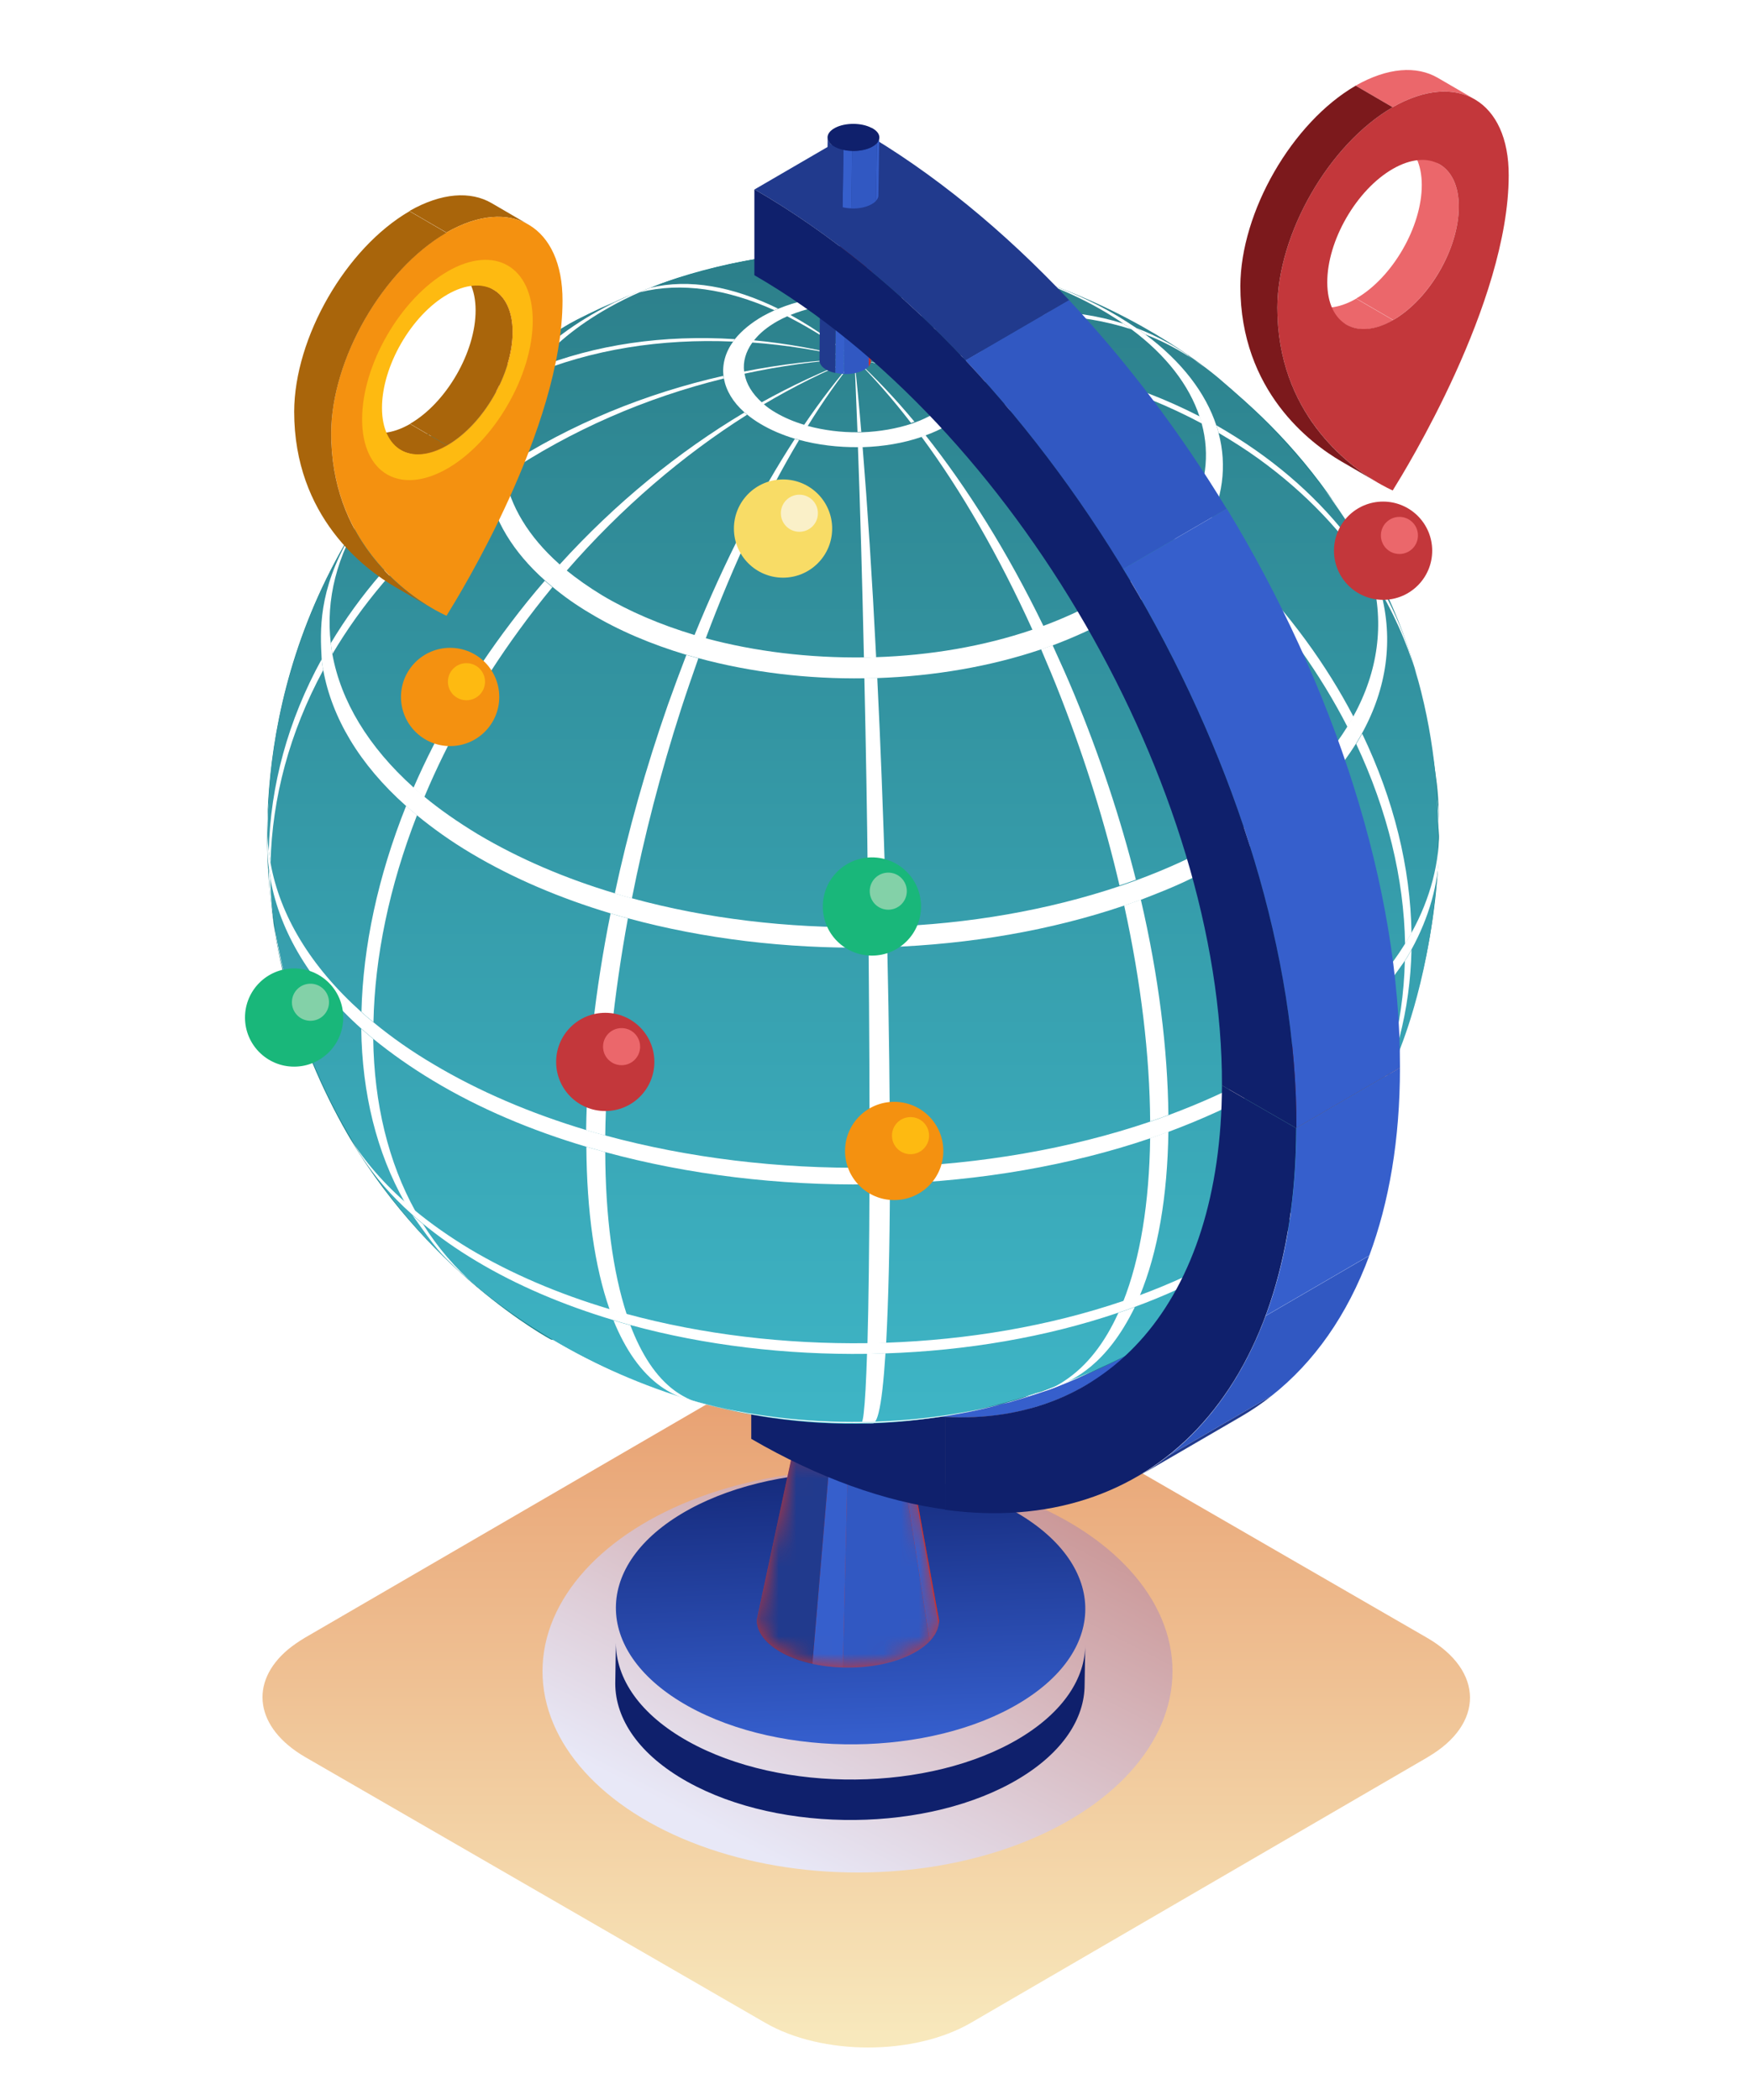 <svg width="100" height="120" viewBox="0 0 100 120" fill="none" xmlns="http://www.w3.org/2000/svg">
<path d="M81.579 100.413L55.49 115.584C52.248 117.472 46.978 117.472 43.719 115.584L17.454 100.413C14.555 98.735 14.221 96.126 16.47 94.246C16.751 94.018 17.067 93.798 17.419 93.587L41.092 79.831L43.508 78.416C46.749 76.528 52.02 76.528 55.279 78.416L81.544 93.587C84.803 95.467 84.82 98.524 81.588 100.404L81.579 100.413Z" fill="url(#paint0_linear_1494_17075)"/>
<ellipse cx="49" cy="95.5" rx="18" ry="11.5" fill="url(#paint1_linear_1494_17075)" style="mix-blend-mode:multiply"/>
<path d="M38.929 86.51C33.798 89.596 33.976 94.51 39.322 97.495C44.669 100.479 53.152 100.39 58.282 97.304C63.413 94.218 63.235 89.303 57.889 86.319C52.542 83.335 44.059 83.424 38.929 86.51Z" fill="url(#paint2_linear_1494_17075)"/>
<g filter="url(#filter0_d_1494_17075)">
<path d="M61.978 94.268L62.016 91.957C62.016 93.887 60.771 95.817 58.282 97.316C53.152 100.402 44.669 100.49 39.322 97.506C36.566 95.969 35.195 93.925 35.195 91.88L35.157 94.192C35.157 96.236 36.528 98.281 39.284 99.817C44.63 102.802 53.114 102.713 58.244 99.627C60.733 98.128 61.978 96.198 61.978 94.268Z" fill="#0F206C"/>
</g>
<path d="M51.742 82.07L53.66 92.585C53.66 93.271 53.152 93.97 52.149 94.49C50.13 95.557 46.815 95.557 44.77 94.49C43.755 93.957 43.234 93.258 43.247 92.56L45.494 82.058C45.494 82.477 45.799 82.896 46.409 83.213C47.641 83.848 49.622 83.848 50.841 83.213C51.438 82.896 51.742 82.489 51.742 82.07Z" fill="#C93332"/>
<mask id="mask0_1494_17075" style="mask-type:luminance" maskUnits="userSpaceOnUse" x="43" y="82" width="11" height="14">
<path d="M51.743 82.071L53.66 92.586C53.66 93.272 53.152 93.97 52.149 94.491C50.13 95.557 46.815 95.557 44.771 94.491C43.755 93.957 43.234 93.259 43.247 92.56L45.495 82.058C45.495 82.477 45.799 82.896 46.409 83.214C47.641 83.849 49.622 83.849 50.841 83.214C51.438 82.896 51.743 82.49 51.743 82.071Z" fill="white"/>
</mask>
<g mask="url(#mask0_1494_17075)">
<path d="M51.743 82.072L53.66 92.587C53.66 92.676 53.66 92.752 53.635 92.841L51.73 82.225C51.73 82.225 51.743 82.123 51.743 82.072Z" fill="#C93332"/>
<path d="M51.73 82.224L53.635 92.841C53.572 93.158 53.406 93.476 53.127 93.768L51.425 82.77C51.59 82.592 51.692 82.402 51.73 82.211V82.224Z" fill="#365FCC"/>
<path d="M51.425 82.796L53.127 93.793C52.886 94.047 52.555 94.301 52.149 94.517C51.057 95.088 49.596 95.355 48.161 95.317L48.441 83.722C49.304 83.748 50.181 83.583 50.828 83.24C51.069 83.113 51.273 82.961 51.412 82.808L51.425 82.796Z" fill="#3158C2"/>
<path d="M48.441 83.7L48.161 95.295C47.565 95.282 46.98 95.206 46.422 95.079L47.4 83.56C47.73 83.637 48.085 83.675 48.441 83.687V83.7Z" fill="#365FCC"/>
<path d="M47.4 83.571L46.422 95.089C45.825 94.962 45.266 94.759 44.771 94.505C43.755 93.972 43.234 93.273 43.247 92.575L45.495 82.072C45.495 82.491 45.799 82.91 46.409 83.228C46.701 83.38 47.044 83.495 47.4 83.583V83.571Z" fill="#213A8D"/>
</g>
<path d="M50.815 80.901C52.047 81.536 52.047 82.577 50.841 83.212C49.622 83.847 47.641 83.86 46.409 83.212C45.19 82.577 45.19 81.536 46.409 80.901C47.628 80.266 49.596 80.266 50.815 80.901Z" fill="#8A2322"/>
<path d="M42.929 77.331V82.22C46.815 84.48 50.561 85.788 54.015 86.258V80.95C50.637 80.772 46.878 79.591 42.929 77.318V77.331Z" fill="#0F206C"/>
<path d="M42.928 77.334L48.846 73.892C56.288 78.184 63.044 78.578 67.921 75.746L62.003 79.188C57.126 82.019 50.37 81.626 42.928 77.334Z" fill="#365FCC"/>
<path d="M72.327 75.194L78.245 71.753C76.988 75.156 75.083 77.848 72.67 79.753L66.752 83.195C69.165 81.29 71.057 78.598 72.327 75.194Z" fill="#3158C2"/>
<path d="M66.752 83.195L72.67 79.754C72.111 80.198 71.527 80.592 70.918 80.947L65 84.389C65.609 84.033 66.194 83.639 66.752 83.195Z" fill="#213A8D"/>
<path d="M48.682 75.158C40.173 75.107 35.817 75.831 31.614 76.543C35.411 78.866 49.063 85.762 65.127 77.063C60.581 79.616 54.638 78.701 48.694 75.158H48.682Z" fill="#1A818B"/>
<path d="M48.682 75.16C47.336 75.237 45.989 75.249 44.656 75.199C45.012 75.199 45.482 75.173 45.837 75.173C46.79 75.199 47.729 75.199 48.682 75.173V75.16Z" fill="white"/>
<path d="M48.682 75.16C46.929 75.859 45.19 76.405 43.462 76.761C43.412 76.722 43.373 76.684 43.335 76.646C45.101 76.316 46.891 75.821 48.682 75.16ZM42.523 76.951C38.929 77.573 35.487 77.434 32.414 76.405C32.541 76.38 32.719 76.354 32.858 76.329C35.792 77.18 39.018 77.319 42.37 76.824C42.421 76.862 42.472 76.913 42.523 76.951Z" fill="white"/>
<path d="M48.682 75.159C48.821 76.391 48.948 77.458 49.088 78.334C49.012 78.334 48.936 78.334 48.859 78.334C48.796 77.445 48.745 76.378 48.682 75.147V75.159ZM49.152 78.804C49.418 80.442 49.672 81.331 49.914 81.318H49.228C49.126 81.344 48.999 80.455 48.885 78.804C48.974 78.804 49.063 78.804 49.152 78.804Z" fill="white"/>
<path d="M48.682 75.16C50.041 76.354 50.65 76.837 52.111 77.776C52.047 77.802 51.984 77.827 51.907 77.853C50.841 77.129 49.761 76.227 48.682 75.173V75.16ZM52.733 78.132C55.133 79.478 57.444 79.986 59.489 79.529C59.286 79.605 59.07 79.681 58.867 79.745C56.936 80.164 54.752 79.605 52.492 78.208C52.568 78.183 52.644 78.157 52.72 78.119L52.733 78.132ZM60.022 79.377L60.327 79.275L59.514 79.567C59.514 79.567 59.413 79.605 59.362 79.618C59.578 79.542 59.806 79.466 60.022 79.389V79.377Z" fill="white"/>
<path d="M48.682 75.16C47.78 76.278 46.879 77.23 45.99 77.992C45.926 77.98 45.85 77.954 45.786 77.929C46.739 77.18 47.717 76.253 48.682 75.16ZM45.494 78.399C43.615 79.897 41.799 80.558 40.199 80.228C39.983 80.164 39.767 80.1 39.551 80.037C41.278 80.405 43.221 79.783 45.253 78.323C45.329 78.348 45.418 78.373 45.494 78.386V78.399Z" fill="white"/>
<path d="M40.199 80.226C39.983 80.162 39.767 80.099 39.551 80.035C37.659 79.464 35.881 78.714 34.306 77.775C33.582 77.343 32.922 76.886 32.338 76.403C32.236 76.416 32.097 76.441 32.008 76.467C32.503 76.835 33.036 77.203 33.62 77.546C35.132 78.448 36.833 79.197 38.649 79.769L39.107 79.908C40.47 80.281 41.507 80.539 42.218 80.683C41.545 80.543 40.872 80.391 40.211 80.213L40.199 80.226Z" fill="white"/>
<path d="M62.676 78.069C61.686 78.628 60.606 79.11 59.476 79.529C59.273 79.606 59.057 79.682 58.854 79.745C57.635 80.164 56.352 80.495 55.031 80.749C55.831 80.571 56.898 80.329 57.698 80.126L58.638 79.847C58.879 79.771 59.12 79.695 59.349 79.618C59.565 79.542 59.794 79.466 60.009 79.39C61.19 78.958 62.308 78.45 63.362 77.853C63.133 77.929 62.918 78.005 62.689 78.069H62.676Z" fill="white"/>
<path d="M53.114 77.307C52.796 77.485 52.453 77.637 52.098 77.777C52.034 77.802 51.971 77.828 51.895 77.853C51.019 78.145 50.053 78.31 49.075 78.348C48.999 78.348 48.923 78.348 48.847 78.348C47.869 78.361 46.879 78.247 45.977 77.993C45.913 77.98 45.837 77.955 45.774 77.929C45.177 77.752 44.605 77.51 44.11 77.218C43.869 77.079 43.653 76.926 43.462 76.761C43.412 76.723 43.373 76.685 43.335 76.647C42.865 76.228 42.548 75.758 42.408 75.275C42.078 75.288 41.646 75.313 41.329 75.339C41.519 75.847 41.862 76.355 42.37 76.812C42.421 76.85 42.472 76.901 42.523 76.939C42.751 77.129 43.005 77.307 43.285 77.472C43.869 77.828 44.542 78.107 45.253 78.323C45.329 78.348 45.418 78.374 45.494 78.386C46.561 78.679 47.729 78.818 48.885 78.806C48.974 78.806 49.063 78.806 49.152 78.806C50.307 78.767 51.45 78.577 52.492 78.221C52.568 78.196 52.644 78.171 52.72 78.133C53.139 77.98 53.546 77.79 53.914 77.587C53.647 77.498 53.381 77.409 53.114 77.307Z" fill="white"/>
<path d="M65.114 77.06C84.468 65.822 82.208 45.655 82.106 44.804C79.312 22.276 61.114 16.409 57.482 15.469C45.024 12.218 35.957 16.764 32.985 18.263C32.756 18.39 32.642 18.453 32.528 18.517C17.797 27.305 15.396 40.245 15.27 47.192C15.168 53.186 16.616 58.938 19.562 64.285C24.146 72.578 31.448 76.54 31.499 76.552C31.842 76.629 32.312 76.425 32.655 76.362C35.271 75.879 40.833 75.092 48.669 75.168C54.612 78.699 60.555 79.626 65.102 77.073L65.114 77.06Z" fill="#1A818B"/>
<path d="M44.656 75.184C43.881 75.159 43.119 75.095 42.357 75.019C42.357 74.981 42.344 74.93 42.332 74.892C43.487 75.032 44.656 75.121 45.837 75.159C45.481 75.159 45.011 75.184 44.656 75.184ZM41.214 74.892C36.782 74.32 32.528 72.987 28.756 70.879C28.731 70.739 28.705 70.612 28.693 70.473C32.477 72.657 36.757 74.067 41.189 74.74C41.189 74.79 41.202 74.841 41.214 74.892ZM27.791 70.32C26.775 69.711 25.81 69.037 24.87 68.301C22.407 66.358 20.413 64.161 18.927 61.773C18.889 61.57 18.863 61.367 18.838 61.164C20.337 63.577 22.33 65.825 24.807 67.806C25.747 68.555 26.724 69.253 27.74 69.888C27.753 70.028 27.778 70.18 27.804 70.32H27.791ZM18.419 60.923C17.136 58.662 16.26 56.262 15.816 53.798L15.752 53.468L15.511 51.805C15.866 54.738 16.794 57.608 18.317 60.3C18.343 60.504 18.368 60.719 18.406 60.923H18.419Z" fill="white"/>
<path d="M32.413 76.387C32.413 76.387 32.312 76.349 32.261 76.336C32.121 76.222 31.982 76.108 31.855 75.981C32.185 76.095 32.515 76.209 32.858 76.311C32.731 76.336 32.553 76.4 32.413 76.387ZM31.474 76.044C30.636 75.714 29.835 75.308 29.074 74.825C28.413 74.419 27.791 73.962 27.22 73.466L26.28 72.653C28.083 74.114 28.832 74.723 31.055 75.676C31.194 75.803 31.334 75.917 31.486 76.044H31.474Z" fill="white"/>
<path d="M48.681 75.155C46.713 74.672 44.745 74.025 42.802 73.225C42.827 73.186 42.865 73.148 42.891 73.11C44.795 73.948 46.739 74.634 48.681 75.168V75.155ZM41.735 72.767C37.62 70.926 33.671 68.386 30.166 65.198C30.255 65.072 30.356 64.945 30.458 64.818C33.912 68.069 37.798 70.697 41.849 72.615C41.811 72.666 41.773 72.704 41.748 72.755L41.735 72.767ZM29.277 64.373C28.337 63.471 27.436 62.519 26.572 61.528C24.273 58.887 22.445 56.118 21.048 53.299C21.188 53.109 21.327 52.918 21.48 52.74C22.851 55.572 24.654 58.392 26.915 61.084C27.766 62.1 28.655 63.065 29.582 63.992C29.48 64.119 29.378 64.259 29.277 64.386V64.373ZM20.578 52.296C18.813 48.423 17.898 44.499 17.848 40.765C18 40.549 18.165 40.346 18.33 40.13C18.394 43.851 19.283 47.8 21.022 51.712C20.87 51.902 20.73 52.093 20.591 52.283L20.578 52.296ZM17.848 39.813C17.936 36.117 18.863 32.65 20.641 29.653C20.781 29.463 20.921 29.272 21.073 29.082C19.321 32.053 18.406 35.508 18.317 39.19C18.152 39.394 17.987 39.609 17.835 39.825L17.848 39.813ZM21.124 28.878C21.264 28.675 21.403 28.472 21.543 28.269L22.445 27.075C22.127 27.482 21.835 27.888 21.556 28.307C21.403 28.497 21.264 28.688 21.124 28.866V28.878Z" fill="white"/>
<path d="M48.682 75.157C50.777 74.929 52.872 74.522 54.942 73.976C54.955 74.014 54.968 74.065 54.98 74.103C52.898 74.611 50.79 74.967 48.682 75.157ZM56.073 73.646C60.454 72.338 64.657 70.293 68.404 67.55C68.442 67.69 68.493 67.817 68.518 67.957C64.746 70.624 60.517 72.567 56.111 73.798C56.098 73.748 56.085 73.697 56.06 73.646H56.073ZM69.356 66.839C70.359 66.052 71.325 65.226 72.251 64.337C74.703 61.988 76.671 59.448 78.169 56.819C78.233 57.023 78.296 57.226 78.347 57.429C76.849 60.032 74.868 62.534 72.404 64.833C71.477 65.696 70.499 66.522 69.496 67.284C69.458 67.144 69.42 67.004 69.369 66.865L69.356 66.839ZM78.677 55.88C80.57 52.235 81.56 48.425 81.649 44.704C81.725 44.933 81.789 45.161 81.852 45.377C81.763 49.098 80.773 52.883 78.868 56.489C78.817 56.286 78.754 56.083 78.69 55.867L78.677 55.88ZM81.649 43.752C81.611 41.568 81.255 39.421 80.582 37.364L81.128 39.205C81.573 40.907 81.814 42.66 81.852 44.425C81.789 44.196 81.725 43.968 81.649 43.752Z" fill="white"/>
<path d="M48.682 75.155C50.32 74.355 51.945 73.402 53.558 72.285C53.609 72.323 53.66 72.361 53.711 72.386C52.047 73.466 50.371 74.393 48.694 75.155H48.682ZM54.434 71.662C57.85 69.173 61.127 65.999 64.048 62.252C64.213 62.367 64.365 62.468 64.518 62.582C61.508 66.265 58.13 69.364 54.612 71.777C54.561 71.739 54.498 71.688 54.434 71.65V71.662ZM64.784 61.274C65.572 60.22 66.321 59.128 67.045 57.998C68.95 54.988 70.486 51.928 71.655 48.893C71.896 49.058 72.124 49.223 72.353 49.388C71.159 52.398 69.572 55.433 67.604 58.392C66.867 59.509 66.08 60.589 65.28 61.63C65.115 61.516 64.962 61.389 64.784 61.274ZM72.048 47.813C73.534 43.66 74.296 39.584 74.372 35.85C74.639 36.041 74.906 36.219 75.16 36.409C75.084 40.143 74.296 44.194 72.772 48.321C72.544 48.143 72.302 47.978 72.061 47.813H72.048ZM74.372 34.898C74.322 31.215 73.572 27.901 72.112 25.17C72.353 25.335 72.594 25.513 72.823 25.678C74.322 28.434 75.096 31.774 75.16 35.457C74.906 35.266 74.639 35.076 74.372 34.898ZM71.718 24.485C70.715 22.821 69.432 21.411 67.87 20.319L68.861 21.03C70.283 22.11 71.477 23.443 72.417 24.98C72.188 24.815 71.959 24.65 71.718 24.485Z" fill="white"/>
<path d="M48.681 75.156C48.364 73.924 48.059 72.54 47.754 71.003C47.831 71.003 47.907 71.003 47.97 70.99C48.199 72.527 48.44 73.924 48.681 75.156ZM47.577 70.139C46.929 66.749 46.307 62.71 45.748 58.202C45.977 58.177 46.218 58.164 46.446 58.151C46.865 62.672 47.335 66.723 47.831 70.127C47.742 70.127 47.653 70.127 47.564 70.152L47.577 70.139ZM45.608 57.034C45.456 55.776 45.316 54.481 45.189 53.16C44.834 49.655 44.541 46.176 44.326 42.849C44.669 42.823 45.024 42.798 45.367 42.772C45.532 46.112 45.748 49.592 46.015 53.11C46.116 54.43 46.23 55.726 46.332 56.996C46.091 57.008 45.849 57.034 45.596 57.046L45.608 57.034ZM44.249 41.667C43.983 37.121 43.843 32.854 43.843 29.095C44.237 29.057 44.618 29.032 45.011 29.006C45.011 32.753 45.113 37.032 45.316 41.579C44.961 41.604 44.605 41.629 44.262 41.655L44.249 41.667ZM43.843 28.143C43.868 24.485 44.021 21.361 44.313 19.025C44.669 18.999 45.024 18.974 45.367 18.948C45.138 21.285 45.024 24.396 44.999 28.067C44.605 28.092 44.224 28.117 43.83 28.155L43.843 28.143ZM44.389 18.441C44.63 16.701 44.961 15.469 45.38 14.859C45.494 14.694 45.608 14.58 45.722 14.516C45.964 14.491 46.205 14.478 46.459 14.466C46.37 14.529 46.281 14.643 46.192 14.809C45.875 15.418 45.621 16.65 45.43 18.377C45.088 18.402 44.732 18.428 44.389 18.453V18.441ZM45.862 14.44C45.862 14.44 45.913 14.44 45.951 14.428L46.637 14.377C46.637 14.377 46.586 14.377 46.573 14.389C46.345 14.402 46.103 14.415 45.875 14.44H45.862Z" fill="white"/>
<path d="M48.681 75.153C47.107 73.921 46.307 73.21 44.808 71.711C44.872 71.686 44.935 71.66 44.999 71.635C46.218 72.956 47.45 74.137 48.694 75.153H48.681ZM44.097 70.987C41.379 68.104 38.776 64.549 36.465 60.459C36.655 60.37 36.858 60.294 37.062 60.206C39.258 64.333 41.735 67.939 44.326 70.886C44.249 70.911 44.173 70.949 44.11 70.975L44.097 70.987ZM35.88 59.405C35.258 58.263 34.661 57.081 34.09 55.862C32.579 52.637 31.372 49.386 30.458 46.224C30.75 46.096 31.042 45.969 31.347 45.843C32.21 49.03 33.366 52.294 34.801 55.557C35.347 56.789 35.906 57.983 36.503 59.139C36.3 59.228 36.084 59.316 35.88 59.405ZM30.153 45.106C28.997 40.776 28.401 36.623 28.363 32.877C28.693 32.737 29.023 32.584 29.353 32.457C29.391 36.204 29.95 40.369 31.055 44.725C30.75 44.852 30.458 44.979 30.153 45.106ZM28.363 31.924C28.426 28.254 29.048 25.016 30.217 22.463C30.509 22.336 30.814 22.209 31.118 22.082C30.001 24.609 29.404 27.835 29.353 31.505C29.023 31.645 28.693 31.784 28.363 31.924ZM30.534 21.828C31.537 19.91 32.883 18.425 34.585 17.498C34.776 17.396 34.979 17.294 35.169 17.206L35.995 16.85L36.046 16.825C35.779 16.939 35.525 17.053 35.271 17.193C33.658 18.082 32.376 19.542 31.41 21.447C31.118 21.574 30.814 21.701 30.521 21.828H30.534Z" fill="white"/>
<path d="M48.682 75.158C50.714 75.539 52.745 75.742 54.752 75.793C54.727 75.831 54.701 75.869 54.676 75.92C52.695 75.831 50.688 75.577 48.682 75.158ZM55.844 75.793C60.086 75.755 64.175 74.929 67.807 73.278C67.731 73.405 67.654 73.532 67.578 73.672C63.984 75.247 59.959 75.983 55.755 75.933C55.781 75.882 55.819 75.831 55.844 75.793ZM68.734 72.834C69.712 72.339 70.651 71.793 71.54 71.17C73.915 69.532 75.833 67.564 77.28 65.367C77.179 65.557 77.065 65.76 76.938 65.951C75.502 68.123 73.623 70.053 71.274 71.64C70.385 72.237 69.458 72.77 68.505 73.253C68.594 73.113 68.67 72.986 68.746 72.847L68.734 72.834ZM77.776 64.567C77.89 64.364 78.017 64.16 78.119 63.957L77.547 64.96C77.623 64.833 77.7 64.706 77.763 64.567H77.776Z" fill="white"/>
<path d="M48.682 75.155C49.418 73.987 50.155 72.666 50.879 71.193C50.955 71.206 51.018 71.218 51.094 71.244C50.294 72.704 49.494 74.012 48.682 75.155ZM51.272 70.368C52.809 67.117 54.295 63.205 55.615 58.811C55.844 58.862 56.06 58.913 56.288 58.964C54.841 63.332 53.215 67.205 51.526 70.431C51.437 70.406 51.361 70.393 51.272 70.38V70.368ZM55.946 57.668C56.301 56.436 56.644 55.179 56.962 53.884C57.825 50.442 58.524 47.039 59.057 43.75C59.387 43.826 59.73 43.902 60.06 43.978C59.476 47.255 58.714 50.658 57.774 54.074C57.419 55.357 57.038 56.614 56.657 57.833C56.428 57.782 56.187 57.719 55.958 57.681L55.946 57.668ZM59.235 42.581C59.908 38.099 60.263 33.857 60.301 30.098C60.67 30.174 61.051 30.263 61.419 30.352C61.381 34.098 60.987 38.34 60.251 42.81C59.908 42.734 59.578 42.658 59.235 42.581ZM60.301 29.145C60.289 25.488 59.946 22.326 59.298 19.939C59.641 20.015 59.984 20.091 60.314 20.167C61.025 22.58 61.394 25.729 61.419 29.399C61.051 29.311 60.682 29.222 60.301 29.145ZM59.12 19.342C58.562 17.551 57.812 16.256 56.86 15.557C56.606 15.367 56.339 15.227 56.073 15.138C56.314 15.189 56.542 15.24 56.771 15.303C57.063 15.405 57.355 15.545 57.635 15.735C58.676 16.459 59.501 17.767 60.111 19.57C59.781 19.494 59.451 19.418 59.108 19.342H59.12Z" fill="white"/>
<path d="M18.914 61.784C18.876 61.581 18.851 61.378 18.825 61.175C18.508 58.495 19.244 55.79 21.047 53.289C21.187 53.098 21.327 52.908 21.479 52.73C22.978 50.838 25.099 49.072 27.842 47.536C28.68 47.066 29.569 46.621 30.47 46.215C30.762 46.088 31.055 45.961 31.359 45.834C35.296 44.209 39.766 43.218 44.351 42.837C44.694 42.812 45.049 42.786 45.392 42.761C49.989 42.469 54.688 42.799 59.082 43.739C59.412 43.815 59.755 43.891 60.085 43.967C63.793 44.856 67.273 46.19 70.245 47.968C70.753 48.272 71.222 48.577 71.692 48.895C71.934 49.06 72.162 49.225 72.391 49.39C75.401 51.625 77.331 54.178 78.194 56.819C78.258 57.022 78.321 57.225 78.372 57.429C79.083 60.083 78.715 62.813 77.305 65.378C77.204 65.569 77.09 65.772 76.963 65.963C76.886 66.077 76.823 66.191 76.747 66.305L77.039 65.848L77.572 64.985C77.648 64.858 77.725 64.731 77.788 64.591C79.236 61.975 79.591 59.206 78.88 56.502C78.829 56.298 78.766 56.095 78.702 55.879C77.813 53.187 75.858 50.596 72.797 48.323C72.569 48.145 72.327 47.98 72.086 47.815C71.616 47.498 71.134 47.18 70.626 46.875C67.603 45.072 64.073 43.713 60.301 42.812C59.958 42.735 59.628 42.659 59.285 42.583C54.815 41.631 50.04 41.288 45.367 41.593C45.011 41.618 44.656 41.643 44.313 41.669C39.652 42.062 35.106 43.078 31.105 44.717C30.801 44.843 30.509 44.971 30.204 45.097C29.277 45.504 28.388 45.948 27.524 46.431C24.743 47.993 22.584 49.784 21.06 51.714C20.908 51.904 20.768 52.095 20.628 52.285C18.8 54.838 18.038 57.581 18.368 60.299C18.393 60.502 18.419 60.718 18.457 60.921C18.698 62.229 19.181 63.524 19.93 64.794L20.463 65.67L20.755 66.128C19.841 64.718 19.244 63.258 18.977 61.784H18.914Z" fill="white"/>
<path d="M32.337 76.399C32.337 76.399 32.287 76.361 32.261 76.336C32.121 76.221 31.982 76.107 31.855 75.98C30.102 74.418 29.074 72.666 28.744 70.875C28.718 70.735 28.693 70.608 28.68 70.469C28.464 68.678 28.959 66.875 30.166 65.186C30.255 65.059 30.356 64.932 30.458 64.805C31.461 63.535 32.883 62.354 34.712 61.325C35.271 61.008 35.868 60.715 36.477 60.449C36.668 60.36 36.871 60.284 37.074 60.195C39.716 59.115 42.7 58.442 45.761 58.188C45.989 58.163 46.23 58.15 46.459 58.138C49.545 57.947 52.682 58.163 55.615 58.798C55.844 58.849 56.06 58.9 56.288 58.95C58.777 59.547 61.101 60.436 63.082 61.63C63.425 61.833 63.743 62.036 64.048 62.252C64.213 62.366 64.365 62.468 64.517 62.582C66.524 64.081 67.819 65.783 68.403 67.548C68.442 67.687 68.492 67.814 68.518 67.954C68.988 69.732 68.746 71.561 67.807 73.275C67.73 73.402 67.654 73.529 67.578 73.669C66.575 75.282 64.949 76.793 62.676 78.063C62.905 77.999 63.133 77.923 63.349 77.847C65.724 76.513 67.438 74.939 68.48 73.25C68.569 73.11 68.645 72.983 68.721 72.843C69.712 71.04 69.965 69.123 69.47 67.268C69.432 67.129 69.394 66.989 69.343 66.849C68.734 64.995 67.375 63.205 65.267 61.643C65.102 61.528 64.949 61.401 64.771 61.287C64.454 61.071 64.111 60.855 63.755 60.639C61.673 59.395 59.234 58.455 56.631 57.833C56.403 57.782 56.161 57.718 55.933 57.68C52.847 57.02 49.558 56.791 46.332 56.995C46.091 57.007 45.849 57.033 45.595 57.045C42.383 57.312 39.246 58.011 36.477 59.154C36.274 59.242 36.058 59.331 35.855 59.42C35.22 59.7 34.598 60.017 34.014 60.347C32.096 61.427 30.61 62.658 29.556 63.992C29.455 64.119 29.353 64.259 29.251 64.386C27.982 66.138 27.461 68.043 27.689 69.922C27.702 70.062 27.727 70.215 27.753 70.354C28.096 72.221 29.175 74.062 31.017 75.701C31.156 75.828 31.296 75.942 31.448 76.069C31.626 76.209 31.804 76.348 31.982 76.488C32.083 76.475 32.223 76.45 32.312 76.425L32.337 76.399Z" fill="white"/>
<path d="M17.835 40.766C17.987 40.55 18.152 40.346 18.317 40.131C19.994 38.01 22.369 36.041 25.416 34.327C26.356 33.794 27.334 33.311 28.35 32.854C28.68 32.714 29.01 32.562 29.34 32.435C33.747 30.619 38.725 29.514 43.843 29.082C44.237 29.044 44.618 29.019 45.011 28.993C50.155 28.676 55.399 29.031 60.301 30.085C60.67 30.162 61.051 30.25 61.419 30.339C65.572 31.33 69.445 32.816 72.759 34.797C73.318 35.127 73.852 35.483 74.372 35.825C74.639 36.016 74.906 36.194 75.159 36.384C78.512 38.873 80.671 41.731 81.649 44.677C81.725 44.906 81.789 45.134 81.852 45.35C82.132 46.429 82.271 47.509 82.246 48.588V47.344V47.153C82.233 46.226 82.093 45.312 81.852 44.398C81.789 44.169 81.725 43.94 81.649 43.724C80.684 40.778 78.512 37.921 75.159 35.432C74.906 35.241 74.639 35.051 74.372 34.873C73.864 34.517 73.318 34.175 72.759 33.844C69.432 31.863 65.559 30.365 61.419 29.387C61.051 29.298 60.682 29.209 60.301 29.133C55.399 28.079 50.155 27.711 45.011 28.041C44.618 28.066 44.237 28.092 43.843 28.13C38.725 28.561 33.734 29.679 29.34 31.482C29.01 31.622 28.68 31.762 28.35 31.901C27.334 32.359 26.356 32.841 25.416 33.374C22.356 35.089 19.994 37.057 18.317 39.178C18.152 39.381 17.987 39.597 17.835 39.813C16.197 42.099 15.346 44.537 15.27 46.988V47.179V48.423C15.219 45.807 16.082 43.204 17.835 40.766Z" fill="white"/>
<path d="M42.408 75.269C42.383 75.18 42.357 75.104 42.344 75.015C42.344 74.977 42.332 74.926 42.319 74.888C42.255 74.317 42.408 73.745 42.789 73.212C42.814 73.174 42.852 73.136 42.878 73.098C43.195 72.691 43.652 72.323 44.224 71.993C44.402 71.891 44.592 71.802 44.783 71.713C44.846 71.688 44.91 71.663 44.973 71.637C45.811 71.294 46.764 71.079 47.729 71.002C47.805 71.002 47.881 71.002 47.945 70.99C48.923 70.926 49.926 70.99 50.853 71.193C50.929 71.206 50.993 71.218 51.069 71.244C51.856 71.434 52.593 71.713 53.228 72.094C53.329 72.158 53.431 72.222 53.532 72.285C53.583 72.323 53.634 72.361 53.685 72.387C54.32 72.856 54.739 73.403 54.917 73.961C54.929 73.999 54.942 74.05 54.955 74.088C55.107 74.647 55.031 75.231 54.726 75.777C54.701 75.815 54.675 75.853 54.65 75.904C54.307 76.387 54.015 76.742 53.101 77.301C53.367 77.403 53.634 77.492 53.901 77.581C54.752 77.098 55.361 76.539 55.742 75.93C55.768 75.879 55.806 75.828 55.831 75.79C56.187 75.142 56.276 74.457 56.098 73.796C56.085 73.745 56.072 73.695 56.047 73.644C55.831 72.983 55.349 72.336 54.587 71.777C54.536 71.739 54.472 71.688 54.409 71.65C54.294 71.574 54.167 71.498 54.053 71.421C53.304 70.977 52.44 70.647 51.501 70.418C51.412 70.393 51.336 70.38 51.247 70.367C50.142 70.126 48.973 70.05 47.818 70.126C47.729 70.126 47.64 70.126 47.551 70.151C46.395 70.253 45.278 70.494 44.287 70.901C44.211 70.926 44.135 70.964 44.072 70.99C43.843 71.091 43.627 71.206 43.411 71.32C42.725 71.701 42.192 72.145 41.811 72.628C41.773 72.679 41.735 72.717 41.709 72.768C41.252 73.39 41.075 74.076 41.151 74.749C41.151 74.799 41.163 74.85 41.176 74.901C41.202 75.053 41.24 75.193 41.303 75.346C41.633 75.333 42.065 75.295 42.383 75.282L42.408 75.269Z" fill="white"/>
<path d="M45.735 14.491C45.977 14.466 46.218 14.453 46.472 14.441C49.71 14.237 52.999 14.466 56.085 15.126C56.326 15.177 56.555 15.228 56.784 15.291C57.482 15.457 58.168 15.647 58.828 15.85L57.495 15.457C56.809 15.291 55.907 15.075 55.222 14.923C52.428 14.377 49.481 14.199 46.573 14.377C46.345 14.39 46.103 14.402 45.875 14.428C44.706 14.53 43.538 14.682 42.408 14.898C41.544 15.088 40.401 15.355 39.538 15.584L38.827 15.799C41.011 15.126 43.348 14.682 45.735 14.491Z" fill="white"/>
<path d="M20.641 29.643C20.781 29.452 20.921 29.262 21.073 29.072C22.597 27.141 24.756 25.351 27.537 23.788C28.401 23.306 29.29 22.861 30.217 22.455C30.509 22.328 30.814 22.201 31.118 22.074C35.131 20.423 39.665 19.407 44.326 19.026C44.681 19.001 45.037 18.976 45.38 18.95C50.066 18.658 54.841 18.988 59.298 19.941C59.641 20.017 59.984 20.093 60.314 20.169C64.086 21.071 67.616 22.43 70.638 24.233C71.147 24.538 71.642 24.855 72.099 25.173C72.34 25.338 72.582 25.516 72.81 25.681C74.588 27.116 76.125 28.348 77.611 30.811L76.81 29.516C75.769 27.916 74.296 26.379 72.404 24.982C72.175 24.817 71.947 24.652 71.705 24.487C71.248 24.169 70.766 23.865 70.27 23.56C67.299 21.782 63.832 20.449 60.111 19.56C59.781 19.483 59.45 19.407 59.108 19.331C54.714 18.391 50.028 18.061 45.418 18.353C45.075 18.379 44.719 18.404 44.376 18.429C39.792 18.81 35.334 19.814 31.385 21.427C31.093 21.553 30.788 21.68 30.496 21.807C29.582 22.214 28.705 22.646 27.867 23.128C25.124 24.665 23.016 26.43 21.505 28.322C21.352 28.513 21.213 28.703 21.073 28.881C20.959 29.033 20.857 29.198 20.756 29.351L19.943 30.646L20.603 29.656L20.641 29.643Z" fill="white"/>
<path d="M65.991 76.553C65.737 76.706 65.381 76.909 65.114 77.061C65.216 77.01 65.305 76.947 65.406 76.896C65.305 76.96 65.216 77.01 65.114 77.061C46.459 86.916 31.829 77.176 27.791 73.963C17.34 65.632 12.844 51.345 16.603 38.417C19.079 29.909 24.439 23.203 32.528 18.505C32.642 18.441 32.757 18.378 32.884 18.314C52.872 8.18 67.984 20.219 69.648 21.616C86.335 35.763 82.144 53.529 80.468 58.635C79.058 62.902 75.312 70.915 65.991 76.553Z" fill="url(#paint3_linear_1494_17075)"/>
<path d="M15.803 53.81C15.587 52.642 15.473 51.448 15.447 50.255C15.409 50.026 15.371 49.797 15.346 49.569C15.358 50.318 15.409 51.067 15.498 51.817L15.739 53.48L15.803 53.81ZM15.46 49.302C15.549 45.594 16.552 41.835 18.47 38.292C18.432 38.089 18.406 37.873 18.381 37.67C16.451 41.175 15.447 44.908 15.358 48.616C15.384 48.845 15.422 49.074 15.46 49.302ZM18.991 37.377C20.629 34.609 22.826 31.98 25.594 29.605C26.331 28.971 27.093 28.374 27.88 27.802C27.855 27.663 27.829 27.51 27.817 27.37C27.029 27.916 26.267 28.501 25.518 29.123C22.75 31.434 20.54 34.012 18.902 36.755C18.927 36.958 18.952 37.162 18.991 37.365V37.377ZM28.845 27.129C32.655 24.564 36.922 22.723 41.354 21.63C41.354 21.58 41.341 21.529 41.329 21.478C36.884 22.481 32.592 24.234 28.782 26.723C28.794 26.863 28.82 27.002 28.845 27.129ZM42.497 21.364C44.592 20.907 46.713 20.614 48.834 20.487C46.7 20.576 44.58 20.818 42.484 21.237C42.484 21.275 42.484 21.326 42.51 21.364H42.497Z" fill="white"/>
<path d="M27.207 73.481C26.013 72.465 24.997 71.271 24.172 69.95C23.956 69.772 23.753 69.607 23.562 69.43C24.997 71.449 25.061 71.525 26.267 72.668L27.207 73.481ZM23.753 69.239C22.191 66.433 21.378 63.054 21.327 59.372C21.099 59.181 20.87 58.978 20.642 58.788C20.692 62.47 21.518 65.861 23.131 68.706C23.334 68.883 23.537 69.061 23.753 69.239ZM21.34 58.419C21.416 54.686 22.242 50.66 23.829 46.584C23.613 46.406 23.41 46.228 23.207 46.05C21.594 50.089 20.743 54.089 20.654 57.822C20.87 58.026 21.099 58.216 21.34 58.407V58.419ZM24.248 45.542C25.594 42.329 27.41 39.091 29.683 35.98C30.293 35.141 30.915 34.341 31.563 33.554C31.41 33.427 31.271 33.313 31.131 33.186C30.471 33.948 29.823 34.748 29.201 35.573C26.864 38.646 25.01 41.834 23.626 45.022C23.829 45.199 24.032 45.377 24.235 45.542H24.248ZM32.376 32.614C35.512 29.008 39.03 26.011 42.688 23.699C42.637 23.661 42.586 23.61 42.535 23.572C38.789 25.807 35.182 28.728 31.969 32.271C32.096 32.386 32.236 32.513 32.376 32.627V32.614ZM43.627 23.115C45.354 22.087 47.094 21.223 48.847 20.512C47.056 21.185 45.266 22.023 43.5 23.001C43.538 23.039 43.589 23.077 43.627 23.115Z" fill="white"/>
<path d="M49.913 81.317C49.913 81.317 49.939 81.317 49.951 81.317C49.723 81.317 49.481 81.33 49.253 81.33C49.253 81.33 49.24 81.33 49.227 81.33H49.913V81.317ZM50.015 81.228C50.078 81.139 50.142 80.987 50.205 80.733C50.37 80.085 50.497 78.917 50.599 77.33C50.256 77.33 49.901 77.355 49.545 77.355C49.494 78.955 49.431 80.111 49.354 80.758C49.329 81 49.291 81.165 49.266 81.241C49.507 81.241 49.761 81.241 50.002 81.228H50.015ZM50.637 76.745C50.764 74.409 50.84 71.285 50.853 67.627C50.459 67.64 50.078 67.653 49.685 67.653C49.672 71.31 49.634 74.434 49.57 76.771C49.926 76.771 50.282 76.758 50.637 76.745ZM50.853 66.675C50.853 62.916 50.802 58.649 50.701 54.102C50.345 54.102 49.989 54.128 49.634 54.128C49.672 58.674 49.697 62.941 49.685 66.7C50.078 66.7 50.459 66.688 50.853 66.675ZM50.663 52.934C50.561 49.315 50.434 45.543 50.269 41.733C50.218 40.717 50.18 39.714 50.129 38.736C49.888 38.736 49.634 38.749 49.392 38.749C49.418 39.727 49.431 40.73 49.456 41.746C49.532 45.556 49.583 49.328 49.621 52.96C49.977 52.96 50.32 52.947 50.675 52.934H50.663ZM50.066 37.555C49.837 33.009 49.57 28.945 49.291 25.529C49.202 25.529 49.113 25.529 49.024 25.529C49.151 28.945 49.266 33.009 49.367 37.568C49.596 37.568 49.837 37.568 50.066 37.555ZM49.215 24.666C49.088 23.116 48.948 21.719 48.821 20.487C48.885 21.719 48.935 23.129 48.999 24.678C49.075 24.678 49.151 24.678 49.227 24.678L49.215 24.666Z" fill="white"/>
<path d="M60.314 79.273C61.33 78.841 63.222 78.028 64.848 74.688C64.543 74.802 64.225 74.917 63.908 75.018C63.133 76.733 62.117 78.053 60.847 78.892C60.416 79.184 59.971 79.4 59.501 79.565L60.314 79.273ZM65.127 74.053C66.168 71.551 66.715 68.338 66.765 64.668C66.422 64.795 66.067 64.922 65.724 65.037C65.673 68.707 65.165 71.907 64.175 74.396C64.492 74.282 64.81 74.18 65.127 74.066V74.053ZM66.765 63.716C66.727 59.97 66.207 55.779 65.191 51.41C64.873 51.525 64.556 51.639 64.238 51.74C65.203 56.134 65.699 60.325 65.724 64.084C66.079 63.97 66.422 63.843 66.765 63.716ZM64.911 50.28C64.035 46.8 62.854 43.219 61.381 39.663C60.987 38.711 60.568 37.784 60.149 36.87C59.933 36.946 59.717 37.022 59.489 37.098C59.882 38.013 60.276 38.952 60.644 39.905C62.041 43.499 63.159 47.105 63.971 50.597C64.289 50.496 64.594 50.382 64.911 50.267V50.28ZM59.628 35.777C57.584 31.561 55.272 27.878 52.885 24.869C52.809 24.894 52.733 24.919 52.656 24.958C54.917 28.018 57.076 31.752 59.006 36.006C59.222 35.93 59.425 35.866 59.628 35.79V35.777ZM52.263 24.107C51.133 22.748 49.989 21.541 48.834 20.487C49.913 21.554 50.993 22.786 52.059 24.17C52.123 24.145 52.187 24.119 52.263 24.094V24.107Z" fill="white"/>
<path d="M21.53 28.282C23.003 26.224 24.908 24.434 27.245 22.999C27.931 22.579 28.642 22.199 29.366 21.856C29.467 21.729 29.556 21.589 29.671 21.462C28.947 21.792 28.248 22.16 27.575 22.567C25.518 23.811 23.803 25.348 22.432 27.101L21.53 28.294V28.282ZM30.267 21.449C33.798 19.963 37.773 19.341 41.887 19.519C41.925 19.468 41.964 19.43 41.989 19.379C37.938 19.125 34.026 19.671 30.547 21.081C30.445 21.208 30.356 21.335 30.255 21.462L30.267 21.449ZM42.954 19.57C44.897 19.709 46.865 20.027 48.834 20.497C46.891 19.976 44.948 19.621 43.043 19.443C43.018 19.481 42.98 19.519 42.954 19.557V19.57Z" fill="white"/>
<path d="M39.792 80.11C39.36 79.97 38.954 79.754 38.547 79.462C37.493 78.687 36.655 77.405 36.02 75.728C35.69 75.639 35.373 75.551 35.055 75.449C35.741 77.138 36.642 78.433 37.773 79.233C38.204 79.538 38.649 79.767 39.106 79.906C39.335 79.97 39.563 80.034 39.792 80.097V80.11ZM35.817 75.119C35.017 72.681 34.598 69.506 34.585 65.836C34.217 65.734 33.861 65.632 33.506 65.531C33.531 69.201 33.976 72.388 34.839 74.84C35.169 74.941 35.499 75.03 35.83 75.119H35.817ZM34.585 64.883C34.636 61.137 35.068 56.908 35.88 52.476C35.55 52.387 35.22 52.298 34.89 52.197C34.001 56.616 33.544 60.832 33.493 64.578C33.849 64.68 34.217 64.794 34.572 64.883H34.585ZM36.109 51.333C36.807 47.803 37.747 44.145 38.928 40.488C39.246 39.51 39.576 38.557 39.906 37.618C39.678 37.554 39.449 37.491 39.22 37.427C38.865 38.354 38.509 39.307 38.166 40.272C36.896 43.904 35.88 47.536 35.131 51.054C35.449 51.155 35.779 51.244 36.096 51.333H36.109ZM40.325 36.487C41.951 32.144 43.767 28.309 45.659 25.147C45.583 25.122 45.494 25.096 45.418 25.084C43.386 28.208 41.43 32.005 39.678 36.31C39.893 36.373 40.109 36.437 40.325 36.5V36.487ZM46.154 24.347C47.043 22.912 47.945 21.629 48.846 20.512C47.869 21.617 46.904 22.874 45.938 24.296C46.002 24.322 46.078 24.334 46.142 24.36L46.154 24.347Z" fill="white"/>
<path d="M80.582 37.348C80.112 35.925 79.503 34.541 78.741 33.22C78.804 33.424 78.868 33.627 78.919 33.843C79.896 35.544 80.633 37.348 81.128 39.202L80.582 37.36V37.348ZM78.233 32.395C76.633 29.893 74.474 27.633 71.756 25.728C71.032 25.22 70.283 24.75 69.508 24.305C69.559 24.445 69.597 24.585 69.635 24.737C70.41 25.194 71.172 25.677 71.896 26.198C74.626 28.166 76.798 30.465 78.411 33.005C78.36 32.801 78.296 32.598 78.233 32.395ZM68.556 23.797C64.81 21.867 60.606 20.737 56.225 20.381C56.238 20.432 56.25 20.483 56.276 20.534C60.682 20.978 64.911 22.185 68.683 24.204C68.645 24.064 68.607 23.937 68.556 23.797ZM55.095 20.305C53.025 20.204 50.929 20.267 48.834 20.483C50.942 20.305 53.05 20.28 55.133 20.432C55.133 20.394 55.107 20.343 55.095 20.305Z" fill="white"/>
<path d="M67.883 20.307C67.502 20.04 67.108 19.787 66.689 19.558C66.118 19.24 65.534 18.974 64.937 18.745C65.102 18.859 65.267 18.974 65.432 19.101C66.054 19.342 66.651 19.621 67.235 19.952C67.819 20.282 68.365 20.637 68.873 21.031L67.883 20.32V20.307ZM64.187 18.491C61.267 17.564 57.99 17.577 54.587 18.402C54.65 18.44 54.701 18.491 54.764 18.529C58.282 17.78 61.66 17.843 64.657 18.821C64.505 18.707 64.352 18.593 64.187 18.491ZM53.71 18.631C52.098 19.075 50.472 19.71 48.834 20.498C49.951 20.015 51.628 19.304 53.85 18.732C53.799 18.694 53.748 18.656 53.698 18.631H53.71Z" fill="white"/>
<path d="M45.964 14.414C46.51 14.363 47.107 15.239 47.729 16.878C47.818 16.878 47.907 16.865 47.996 16.865C47.526 15.227 47.069 14.338 46.65 14.376L45.964 14.427V14.414ZM47.907 17.335C48.212 18.211 48.529 19.265 48.846 20.484C48.605 19.252 48.364 18.198 48.135 17.309C48.059 17.309 47.983 17.309 47.919 17.322L47.907 17.335Z" fill="white"/>
<path d="M35.169 17.18C35.436 17.066 35.703 16.951 35.982 16.863C36.185 16.774 36.389 16.685 36.604 16.596C36.414 16.659 36.236 16.723 36.046 16.799L35.995 16.825L35.169 17.18ZM36.579 16.698C38.916 16.113 41.532 16.507 44.249 17.726C44.326 17.688 44.402 17.663 44.465 17.637C41.875 16.367 39.386 15.91 37.163 16.444C36.96 16.52 36.77 16.609 36.566 16.698H36.579ZM44.948 18.056C45.799 18.501 47.069 19.174 48.834 20.495C48.021 19.847 46.777 18.882 45.138 17.98C45.075 18.006 45.011 18.031 44.948 18.056Z" fill="white"/>
<path d="M78.118 63.97C79.731 61.024 80.582 57.722 80.658 54.268C80.544 54.483 80.417 54.699 80.277 54.915C80.189 58.611 79.249 62.116 77.433 65.176C77.471 65.113 77.522 65.037 77.56 64.973L78.131 63.97H78.118ZM80.658 53.303C80.595 49.582 79.655 45.708 77.839 41.924C77.725 42.127 77.611 42.318 77.496 42.508C79.287 46.318 80.227 50.217 80.29 53.937C80.417 53.721 80.544 53.506 80.671 53.29L80.658 53.303ZM77.344 40.959C75.794 37.987 73.699 35.104 71.058 32.399C70.359 31.675 69.623 30.99 68.873 30.329C68.797 30.469 68.721 30.596 68.632 30.736C69.369 31.409 70.093 32.12 70.791 32.857C73.394 35.612 75.464 38.546 77.001 41.543C77.115 41.352 77.23 41.162 77.344 40.959ZM67.959 29.529C64.327 26.507 60.238 24.157 55.996 22.532C55.971 22.583 55.946 22.634 55.907 22.672C60.098 24.386 64.137 26.824 67.718 29.91C67.794 29.783 67.87 29.656 67.946 29.517L67.959 29.529ZM54.904 22.126C52.898 21.415 50.866 20.868 48.834 20.487C50.84 20.907 52.847 21.503 54.828 22.253C54.853 22.215 54.879 22.176 54.904 22.126Z" fill="white"/>
<path d="M55.742 15.036C54.434 14.769 52.961 15.519 51.425 17.106C51.513 17.119 51.59 17.144 51.678 17.157C53.367 15.607 54.98 14.884 56.415 15.188C56.2 15.138 55.971 15.087 55.742 15.036ZM51.031 17.538C50.307 18.351 49.57 19.341 48.834 20.497C49.647 19.354 50.447 18.376 51.247 17.589C51.171 17.576 51.107 17.55 51.031 17.538Z" fill="white"/>
<path d="M77.013 65.835L76.721 66.292C75.21 68.578 72.848 70.699 69.622 72.515C69.749 72.299 69.864 72.07 69.978 71.854C73.419 69.924 75.909 67.638 77.42 65.187C77.458 65.124 77.509 65.047 77.547 64.984L77.013 65.847V65.835Z" fill="white"/>
<path d="M69.61 72.499C68.124 73.337 66.524 74.061 64.835 74.683C64.53 74.797 64.213 74.912 63.895 75.013C59.781 76.41 55.209 77.185 50.599 77.337C50.256 77.337 49.901 77.363 49.545 77.363C44.922 77.426 40.274 76.88 36.007 75.712C35.677 75.623 35.36 75.534 35.042 75.432C32.21 74.582 29.556 73.464 27.207 72.054C26.076 71.381 25.061 70.657 24.146 69.908C23.93 69.73 23.727 69.565 23.537 69.387C22.368 68.346 21.416 67.241 20.667 66.098L20.375 65.641L19.841 64.765C20.641 66.111 21.721 67.419 23.105 68.651C23.308 68.829 23.511 69.007 23.727 69.184C24.654 69.946 25.683 70.67 26.838 71.368C29.226 72.791 31.918 73.934 34.801 74.797C35.131 74.899 35.461 74.988 35.791 75.077C40.135 76.258 44.859 76.817 49.558 76.753C49.913 76.753 50.269 76.74 50.624 76.728C55.323 76.563 59.958 75.775 64.149 74.353C64.467 74.239 64.784 74.137 65.102 74.023C66.816 73.388 68.442 72.651 69.953 71.8C69.838 72.029 69.711 72.245 69.597 72.461L69.61 72.499Z" fill="white"/>
<path d="M57.698 80.121C56.898 80.324 55.831 80.578 55.031 80.743C53.38 81.061 51.666 81.239 49.951 81.302C49.723 81.302 49.481 81.315 49.253 81.315C46.865 81.353 44.478 81.137 42.205 80.68C40.236 80.235 40.16 80.223 39.093 79.905L38.636 79.766C38.789 79.816 38.954 79.867 39.106 79.905C39.335 79.969 39.563 80.032 39.792 80.096C42.789 80.909 46.04 81.302 49.291 81.251C49.532 81.251 49.786 81.251 50.028 81.239C52.999 81.137 55.946 80.667 58.638 79.842L57.698 80.121Z" fill="white"/>
<path d="M82.246 47.368V48.612C82.195 50.517 81.662 52.422 80.659 54.251C80.544 54.467 80.417 54.683 80.278 54.898C78.246 57.819 76.582 59.559 72.099 62.226C72.099 61.908 72.099 61.591 72.099 61.274C75.883 59.153 78.614 56.638 80.278 53.946C80.404 53.73 80.531 53.514 80.659 53.298C81.751 51.317 82.284 49.235 82.246 47.165V47.355V47.368Z" fill="white"/>
<path d="M72.099 62.24C70.435 63.167 68.645 63.98 66.765 64.679C66.422 64.806 66.067 64.933 65.724 65.047C61.127 66.609 56.022 67.472 50.866 67.65C50.472 67.663 50.091 67.676 49.697 67.676C44.529 67.752 39.347 67.13 34.585 65.834C34.217 65.733 33.861 65.631 33.506 65.529C30.344 64.59 27.372 63.333 24.756 61.758C23.486 60.996 22.356 60.196 21.34 59.37C21.111 59.18 20.883 58.977 20.654 58.786C17.733 56.17 16.006 53.249 15.46 50.265C15.422 50.036 15.384 49.808 15.358 49.579C15.308 49.198 15.282 48.817 15.282 48.436V47.192V47.001C15.27 47.547 15.282 48.093 15.358 48.627C15.384 48.855 15.422 49.084 15.46 49.312C15.993 52.297 17.733 55.218 20.654 57.834C20.87 58.037 21.099 58.227 21.34 58.418C22.356 59.256 23.486 60.056 24.756 60.805C27.372 62.367 30.331 63.625 33.506 64.577C33.861 64.679 34.23 64.793 34.585 64.882C39.347 66.177 44.541 66.799 49.697 66.723C50.091 66.723 50.472 66.71 50.866 66.698C56.022 66.52 61.127 65.656 65.724 64.094C66.079 63.98 66.422 63.853 66.765 63.726C68.645 63.028 70.435 62.215 72.099 61.288C72.099 61.605 72.099 61.923 72.099 62.24Z" fill="white"/>
<path d="M57.495 15.456L58.828 15.849C60.67 16.433 62.384 17.17 63.921 18.097C64.276 18.313 64.606 18.529 64.936 18.745C65.102 18.859 65.267 18.973 65.432 19.1C67.54 20.662 68.899 22.466 69.508 24.32C69.559 24.459 69.597 24.599 69.635 24.752C70.131 26.618 69.877 28.536 68.886 30.339C68.81 30.479 68.734 30.606 68.645 30.746C67.591 32.435 65.876 34.022 63.502 35.355C63.273 35.013 63.057 34.67 62.828 34.327C65.102 33.057 66.727 31.546 67.73 29.933C67.807 29.806 67.883 29.679 67.959 29.539C68.911 27.812 69.153 25.983 68.67 24.206C68.632 24.066 68.594 23.939 68.543 23.799C67.959 22.034 66.664 20.32 64.657 18.821C64.505 18.707 64.352 18.592 64.187 18.491C63.883 18.275 63.552 18.072 63.222 17.869C61.228 16.675 58.904 15.786 56.415 15.189C56.199 15.138 55.971 15.087 55.742 15.037C55.565 14.998 55.387 14.96 55.209 14.922C55.895 15.075 56.809 15.265 57.482 15.456H57.495Z" fill="white"/>
<path d="M63.502 35.344C62.46 35.928 61.33 36.436 60.149 36.88C59.933 36.957 59.717 37.033 59.489 37.109C56.593 38.087 53.393 38.633 50.142 38.747C49.901 38.747 49.647 38.76 49.405 38.76C46.154 38.811 42.891 38.417 39.894 37.604C39.665 37.541 39.436 37.477 39.208 37.414C37.214 36.817 35.347 36.03 33.709 35.039C32.909 34.569 32.198 34.061 31.563 33.528C31.41 33.401 31.271 33.287 31.131 33.16C29.29 31.521 28.21 29.68 27.867 27.8C27.842 27.661 27.817 27.508 27.804 27.369C27.575 25.489 28.096 23.584 29.366 21.832C29.467 21.705 29.556 21.565 29.671 21.438C30.725 20.105 32.21 18.873 34.141 17.793C34.738 17.463 35.347 17.158 35.995 16.866C36.198 16.777 36.401 16.689 36.617 16.6C37.328 16.308 38.078 16.041 38.84 15.8L39.551 15.584C40.401 15.355 41.544 15.088 42.408 14.898C40.567 15.254 38.801 15.761 37.176 16.435C36.973 16.511 36.782 16.6 36.579 16.689C35.969 16.955 35.385 17.247 34.814 17.565C32.985 18.593 31.563 19.774 30.547 21.044C30.445 21.171 30.356 21.298 30.255 21.425C29.048 23.102 28.553 24.918 28.769 26.708C28.782 26.848 28.807 26.988 28.832 27.115C29.15 28.905 30.191 30.658 31.944 32.22C32.071 32.334 32.21 32.461 32.35 32.575C32.96 33.071 33.645 33.553 34.395 34.01C35.969 34.95 37.747 35.699 39.639 36.271C39.855 36.334 40.071 36.398 40.287 36.461C43.145 37.236 46.256 37.604 49.355 37.566C49.583 37.566 49.824 37.566 50.053 37.553C53.152 37.452 56.212 36.931 58.968 35.992C59.184 35.915 59.387 35.852 59.59 35.776C60.72 35.357 61.787 34.874 62.79 34.315C63.019 34.658 63.248 34.988 63.464 35.344H63.502Z" fill="white"/>
<path d="M77.624 30.807C77.992 31.518 78.436 32.483 78.728 33.219C78.792 33.423 78.855 33.626 78.906 33.842C79.63 36.547 79.262 39.315 77.814 41.931C77.7 42.134 77.585 42.325 77.471 42.515C75.947 44.966 73.471 47.252 70.029 49.182C69.915 48.814 69.801 48.459 69.674 48.09C73.064 46.185 75.503 43.938 76.989 41.525C77.103 41.334 77.217 41.144 77.331 40.941C78.754 38.375 79.109 35.645 78.398 32.991C78.347 32.788 78.284 32.584 78.22 32.381C77.903 31.403 77.433 30.438 76.811 29.486L77.611 30.781L77.624 30.807Z" fill="white"/>
<path d="M70.042 49.196C67.743 50.389 67.388 50.567 65.191 51.418C64.873 51.532 64.556 51.647 64.238 51.748C60.048 53.171 55.412 53.958 50.714 54.123C50.358 54.123 50.002 54.148 49.647 54.148C44.948 54.212 40.224 53.653 35.881 52.472C35.551 52.383 35.22 52.294 34.89 52.193C32.008 51.329 29.315 50.186 26.928 48.764C25.772 48.078 24.744 47.342 23.816 46.58C23.601 46.402 23.397 46.224 23.194 46.046C20.527 43.672 18.965 41.005 18.47 38.287C18.432 38.084 18.407 37.868 18.381 37.665C18.292 36.027 18.178 33.779 19.994 30.642L20.807 29.347C19.245 31.721 18.61 34.249 18.902 36.763C18.927 36.966 18.953 37.169 18.991 37.373C19.473 40.04 21.023 42.656 23.639 45.005C23.842 45.183 24.045 45.361 24.248 45.526C25.15 46.275 26.178 46.986 27.309 47.672C29.658 49.069 32.3 50.199 35.144 51.05C35.462 51.151 35.792 51.24 36.109 51.329C40.376 52.498 45.024 53.044 49.647 52.98C50.002 52.98 50.345 52.968 50.701 52.955C55.323 52.802 59.883 52.015 63.997 50.631C64.314 50.529 64.619 50.415 64.937 50.301C66.626 49.678 68.226 48.955 69.712 48.116C69.839 48.485 69.953 48.84 70.067 49.209L70.042 49.196Z" fill="white"/>
<path d="M54.079 24.333C53.711 24.549 53.304 24.727 52.885 24.879C52.809 24.905 52.733 24.93 52.657 24.968C51.628 25.324 50.472 25.514 49.317 25.552C49.228 25.552 49.139 25.552 49.05 25.552C47.894 25.565 46.726 25.425 45.659 25.133C45.583 25.108 45.494 25.082 45.418 25.07C44.707 24.854 44.046 24.575 43.45 24.219C43.17 24.054 42.903 23.863 42.688 23.686C42.637 23.648 42.586 23.597 42.535 23.559C41.875 22.974 41.494 22.314 41.367 21.641C41.367 21.59 41.354 21.539 41.341 21.489C41.265 20.816 41.443 20.142 41.9 19.508C41.938 19.457 41.976 19.419 42.002 19.368C42.383 18.898 42.916 18.453 43.602 18.06C43.818 17.945 44.034 17.831 44.262 17.73C44.339 17.692 44.415 17.666 44.478 17.641C45.469 17.234 46.586 16.98 47.742 16.891C47.831 16.891 47.92 16.879 48.009 16.879C49.164 16.802 50.345 16.879 51.437 17.12C51.526 17.133 51.602 17.158 51.691 17.171C52.618 17.387 53.495 17.73 54.244 18.174C54.371 18.25 54.485 18.326 54.599 18.403C54.663 18.441 54.714 18.491 54.777 18.53C55.527 19.088 56.022 19.736 56.238 20.396C56.25 20.447 56.263 20.498 56.288 20.549C56.466 21.209 56.377 21.895 56.022 22.543C55.996 22.593 55.971 22.644 55.933 22.682C55.539 23.254 55.196 23.673 54.092 24.333C53.825 24.105 53.558 23.876 53.291 23.66C54.015 23.254 54.536 22.784 54.853 22.263C54.879 22.225 54.904 22.187 54.93 22.136C55.234 21.59 55.311 21.006 55.158 20.447C55.158 20.409 55.133 20.358 55.12 20.32C54.93 19.762 54.523 19.215 53.888 18.745C53.838 18.707 53.787 18.669 53.736 18.644C53.634 18.58 53.533 18.517 53.431 18.453C52.796 18.073 52.06 17.793 51.272 17.603C51.196 17.59 51.133 17.564 51.056 17.552C50.129 17.349 49.126 17.285 48.148 17.349C48.072 17.349 47.996 17.349 47.932 17.361C46.955 17.438 46.015 17.653 45.177 17.996C45.113 18.022 45.05 18.047 44.986 18.073C44.796 18.161 44.605 18.25 44.427 18.352C43.843 18.682 43.399 19.05 43.081 19.457C43.056 19.495 43.018 19.533 42.992 19.571C42.611 20.104 42.446 20.676 42.523 21.247C42.523 21.285 42.523 21.336 42.548 21.374C42.65 21.946 42.98 22.492 43.538 23C43.577 23.038 43.627 23.076 43.665 23.114C43.856 23.279 44.072 23.432 44.313 23.571C44.808 23.863 45.38 24.105 45.977 24.282C46.04 24.308 46.116 24.32 46.18 24.346C47.081 24.587 48.072 24.714 49.05 24.701C49.126 24.701 49.202 24.701 49.279 24.701C50.256 24.663 51.234 24.498 52.11 24.206C52.174 24.181 52.237 24.155 52.314 24.13C52.669 24.003 53.012 23.838 53.33 23.66C53.596 23.876 53.863 24.105 54.13 24.333H54.079Z" fill="white"/>
<path d="M49.837 14.823L49.787 20.602C49.787 20.602 49.787 20.652 49.787 20.678L49.837 14.899C49.837 14.899 49.837 14.849 49.837 14.823Z" fill="#A12928"/>
<path d="M49.825 14.896L49.774 20.674C49.761 20.763 49.71 20.852 49.634 20.941L49.685 15.163C49.761 15.074 49.812 14.985 49.825 14.896Z" fill="#C93332"/>
<path d="M49.685 15.164L49.634 20.942C49.571 21.018 49.469 21.082 49.355 21.145C49.05 21.311 48.631 21.387 48.225 21.374L48.276 15.596C48.682 15.596 49.101 15.532 49.406 15.367C49.52 15.304 49.609 15.24 49.685 15.164Z" fill="#3158C2"/>
<path d="M48.275 15.586L48.224 21.364C48.059 21.364 47.894 21.338 47.729 21.3L47.78 15.522C47.932 15.56 48.11 15.573 48.275 15.586Z" fill="#365FCC"/>
<path d="M47.78 15.534L47.729 21.313C47.564 21.275 47.399 21.224 47.259 21.148C46.967 20.995 46.828 20.792 46.828 20.602L46.878 14.823C46.878 15.027 47.018 15.217 47.31 15.369C47.45 15.446 47.602 15.496 47.78 15.534Z" fill="#213A8D"/>
<path d="M49.393 14.281C49.977 14.586 49.977 15.068 49.393 15.373C48.821 15.678 47.882 15.678 47.297 15.373C46.726 15.068 46.726 14.586 47.297 14.281C47.869 13.976 48.809 13.976 49.38 14.281H49.393Z" fill="#8A2322"/>
<path d="M69.826 62.004L75.744 58.562L79.998 61.013L74.08 64.455L69.826 62.004Z" fill="#8A2322"/>
<path d="M43.119 10.824L49.037 7.382C53.317 9.846 57.393 13.211 61.102 17.161L55.184 20.602C51.475 16.653 47.399 13.3 43.119 10.824Z" fill="#213A8D"/>
<path d="M55.171 20.591L61.089 17.149C64.429 20.718 67.477 24.756 70.093 29.074L64.175 32.516C61.559 28.198 58.511 24.147 55.171 20.591Z" fill="#3158C2"/>
<path d="M64.188 32.51L70.106 29.069C76.214 39.127 80.024 50.67 79.998 61.008L74.081 64.449C74.106 54.112 70.296 42.581 64.188 32.51Z" fill="#365FCC"/>
<path d="M43.119 10.825C60.251 20.717 74.144 44.783 74.08 64.466L69.826 62.016C69.877 45.024 57.889 24.261 43.107 15.726V10.837L43.119 10.825Z" fill="#0F206C"/>
<path d="M69.826 62.005C69.788 74.463 63.298 81.473 54.003 80.965V86.273C65.686 87.861 74.029 79.657 74.067 64.468L69.813 62.017L69.826 62.005Z" fill="#0F206C"/>
<path d="M74.08 64.455L79.998 61.014C79.998 65.116 79.376 68.71 78.246 71.745L72.328 75.186C73.458 72.151 74.067 68.557 74.08 64.455Z" fill="#365FCC"/>
<path d="M50.256 7.854L50.206 11.143C50.206 11.143 50.206 11.193 50.206 11.219L50.256 7.93C50.256 7.93 50.256 7.879 50.256 7.854Z" fill="#213A8D"/>
<path d="M50.243 7.927L50.193 11.216C50.18 11.305 50.129 11.393 50.053 11.482L50.104 8.193C50.18 8.104 50.231 8.015 50.243 7.927Z" fill="#365FCC"/>
<path d="M50.104 8.194L50.053 11.483C49.99 11.56 49.888 11.623 49.774 11.687C49.469 11.852 49.05 11.928 48.644 11.915L48.694 8.626C49.101 8.626 49.52 8.563 49.825 8.397C49.939 8.334 50.028 8.27 50.104 8.194Z" fill="#3158C2"/>
<path d="M48.694 8.616L48.643 11.905C48.478 11.905 48.313 11.88 48.148 11.842L48.199 8.552C48.351 8.591 48.529 8.603 48.694 8.616Z" fill="#365FCC"/>
<path d="M48.199 8.565L48.148 11.854C47.983 11.816 47.818 11.765 47.678 11.689C47.386 11.536 47.246 11.346 47.246 11.143L47.297 7.854C47.297 8.057 47.437 8.247 47.729 8.4C47.869 8.476 48.021 8.527 48.199 8.565Z" fill="#213A8D"/>
<path d="M49.812 7.307C50.396 7.612 50.396 8.094 49.812 8.399C49.24 8.704 48.301 8.704 47.717 8.399C47.145 8.094 47.145 7.612 47.717 7.307C48.288 7.002 49.228 7.002 49.799 7.307H49.812Z" fill="#0F206C"/>
<path d="M81.84 31.469C81.84 29.918 80.584 28.662 79.033 28.662C77.482 28.662 76.227 29.918 76.227 31.469C76.227 33.02 77.482 34.276 79.033 34.276C80.584 34.276 81.84 33.02 81.84 31.469Z" fill="#C3373B"/>
<path d="M81.026 30.596C81.026 30.014 80.554 29.537 79.967 29.537C79.38 29.537 78.908 30.009 78.908 30.596C78.908 31.184 79.38 31.656 79.967 31.656C80.554 31.656 81.026 31.184 81.026 30.596Z" fill="#EB676B"/>
<path d="M47.552 30.203C47.552 28.652 46.296 27.397 44.745 27.397C43.194 27.397 41.938 28.652 41.938 30.203C41.938 31.755 43.194 33.01 44.745 33.01C46.296 33.01 47.552 31.755 47.552 30.203Z" fill="#F8DC66"/>
<path d="M46.738 29.327C46.738 28.745 46.266 28.268 45.679 28.268C45.091 28.268 44.62 28.74 44.62 29.327C44.62 29.915 45.091 30.387 45.679 30.387C46.266 30.387 46.738 29.915 46.738 29.327Z" fill="#FAF0C8"/>
<path d="M37.392 60.681C37.392 59.13 36.137 57.875 34.586 57.875C33.034 57.875 31.779 59.13 31.779 60.681C31.779 62.233 33.034 63.488 34.586 63.488C36.137 63.488 37.392 62.233 37.392 60.681Z" fill="#C3373B"/>
<path d="M36.578 59.809C36.578 59.226 36.106 58.749 35.519 58.749C34.932 58.749 34.46 59.221 34.46 59.809C34.46 60.396 34.932 60.868 35.519 60.868C36.106 60.868 36.578 60.396 36.578 59.809Z" fill="#EB676B"/>
<path d="M52.631 51.8C52.631 50.248 51.376 48.993 49.825 48.993C48.273 48.993 47.018 50.248 47.018 51.8C47.018 53.351 48.273 54.606 49.825 54.606C51.376 54.606 52.631 53.351 52.631 51.8Z" fill="#19B77A"/>
<path d="M51.818 50.923C51.818 50.341 51.346 49.864 50.759 49.864C50.171 49.864 49.699 50.336 49.699 50.923C49.699 51.511 50.171 51.983 50.759 51.983C51.346 51.983 51.818 51.511 51.818 50.923Z" fill="#83D1A8"/>
<path d="M19.613 58.145C19.613 56.593 18.358 55.338 16.807 55.338C15.255 55.338 14 56.593 14 58.145C14 59.696 15.255 60.951 16.807 60.951C18.358 60.951 19.613 59.696 19.613 58.145Z" fill="#19B77A"/>
<path d="M18.8 57.272C18.8 56.689 18.328 56.212 17.74 56.212C17.153 56.212 16.681 56.684 16.681 57.272C16.681 57.859 17.153 58.331 17.74 58.331C18.328 58.331 18.8 57.859 18.8 57.272Z" fill="#83D1A8"/>
<path d="M22.872 25.718L20.758 24.487C21.441 24.884 22.385 24.829 23.43 24.226L25.544 25.456C24.5 26.059 23.555 26.114 22.872 25.718Z" fill="#A9650B"/>
<path d="M25.544 25.447L23.43 24.216C25.504 23.021 27.182 20.118 27.177 17.732C27.177 16.537 26.75 15.698 26.067 15.311L28.181 16.542C28.864 16.928 29.291 17.767 29.291 18.963C29.296 21.343 27.619 24.247 25.544 25.447Z" fill="#A9650B"/>
<path d="M25.51 13.287L23.395 12.056C25.238 11.006 26.891 10.911 28.087 11.604L30.201 12.835C29.006 12.141 27.353 12.232 25.51 13.287Z" fill="#A9650B"/>
<path d="M25.509 13.286C29.216 11.172 32.159 12.93 32.144 17.189C32.134 24.477 26.197 34.086 25.574 35.09C25.549 35.141 25.524 35.171 25.519 35.186C25.369 35.12 18.924 32.348 18.924 24.738C18.939 20.499 21.883 15.391 25.514 13.286H25.509ZM25.544 25.447C27.619 24.251 29.296 21.348 29.291 18.962C29.291 17.767 28.864 16.928 28.181 16.541C27.498 16.154 26.559 16.215 25.519 16.812C23.445 18.008 21.767 20.916 21.777 23.302C21.782 25.683 23.47 26.642 25.544 25.447Z" fill="#F49110"/>
<path d="M24.701 34.773L22.586 33.543C20.823 32.518 16.81 29.524 16.81 23.517C16.825 19.278 19.768 14.175 23.4 12.07L25.514 13.301C21.883 15.405 18.939 20.514 18.924 24.753C18.924 30.76 22.938 33.754 24.706 34.778L24.701 34.773Z" fill="#A9650B"/>
<path d="M25.57 15.515C22.877 17.073 20.692 20.85 20.692 23.959C20.692 27.063 22.877 28.323 25.57 26.771C26.916 25.993 28.136 24.662 29.015 23.13C29.899 21.603 30.442 19.88 30.442 18.328C30.442 15.219 28.257 13.958 25.565 15.515H25.57ZM25.57 25.46C23.505 26.651 21.828 25.687 21.828 23.306C21.828 20.92 23.505 18.017 25.57 16.826C26.599 16.234 27.534 16.173 28.212 16.56C28.89 16.952 29.307 17.791 29.307 18.986C29.307 21.372 27.629 24.27 25.565 25.46H25.57Z" fill="#FEBA11"/>
<path d="M53.904 65.769C53.904 64.217 52.648 62.961 51.096 62.961C49.544 62.961 48.288 64.217 48.288 65.769C48.288 67.321 49.544 68.576 51.096 68.576C52.648 68.576 53.904 67.321 53.904 65.769Z" fill="#F49110"/>
<path d="M76.939 18.558L74.825 17.327C75.508 17.724 76.452 17.669 77.497 17.066L79.612 18.296C78.567 18.899 77.623 18.954 76.939 18.558Z" fill="#EB676B"/>
<path d="M79.612 18.286L77.497 17.056C79.571 15.86 81.249 12.957 81.244 10.571C81.244 9.376 80.817 8.537 80.134 8.15L82.249 9.381C82.932 9.768 83.359 10.607 83.359 11.802C83.364 14.183 81.686 17.086 79.612 18.286Z" fill="#EB676B"/>
<path d="M79.577 6.126L77.462 4.896C79.305 3.846 80.958 3.751 82.153 4.444L84.268 5.674C83.072 4.981 81.42 5.072 79.577 6.126Z" fill="#EB676B"/>
<path d="M79.576 6.127C83.283 4.012 86.227 5.77 86.212 10.03C86.201 17.318 80.264 26.927 79.642 27.931C79.617 27.981 79.591 28.011 79.586 28.026C79.436 27.961 72.992 25.189 72.992 17.579C73.007 13.34 75.95 8.232 79.581 6.127H79.576ZM79.612 18.287C81.686 17.092 83.364 14.189 83.359 11.803C83.359 10.607 82.932 9.769 82.249 9.382C81.565 8.995 80.626 9.055 79.586 9.653C77.512 10.848 75.834 13.757 75.844 16.142C75.849 18.523 77.537 19.483 79.612 18.287Z" fill="#C3373B"/>
<path d="M78.767 27.6L76.653 26.369C74.89 25.345 70.877 22.351 70.877 16.344C70.892 12.105 73.835 7.002 77.466 4.897L79.581 6.128C75.95 8.232 73.006 13.34 72.991 17.58C72.991 23.587 77.004 26.581 78.772 27.605L78.767 27.6Z" fill="#7C191C"/>
<path d="M28.529 39.826C28.529 38.274 27.273 37.019 25.721 37.019C24.169 37.019 22.913 38.274 22.913 39.826C22.913 41.379 24.169 42.634 25.721 42.634C27.273 42.634 28.529 41.379 28.529 39.826Z" fill="#F49110"/>
<path d="M27.715 38.955C27.715 38.372 27.243 37.895 26.655 37.895C26.067 37.895 25.595 38.367 25.595 38.955C25.595 39.542 26.067 40.014 26.655 40.014C27.243 40.014 27.715 39.542 27.715 38.955Z" fill="#FEBA11"/>
<path d="M53.09 64.894C53.09 64.311 52.618 63.834 52.03 63.834C51.442 63.834 50.97 64.306 50.97 64.894C50.97 65.481 51.442 65.954 52.03 65.954C52.618 65.954 53.09 65.481 53.09 64.894Z" fill="#FEBA11"/>
<defs>
<filter id="filter0_d_1494_17075" x="33.157" y="91.88" width="30.859" height="14.119" filterUnits="userSpaceOnUse" color-interpolation-filters="sRGB">
<feFlood flood-opacity="0" result="BackgroundImageFix"/>
<feColorMatrix in="SourceAlpha" type="matrix" values="0 0 0 0 0 0 0 0 0 0 0 0 0 0 0 0 0 0 127 0" result="hardAlpha"/>
<feOffset dy="2"/>
<feGaussianBlur stdDeviation="1"/>
<feComposite in2="hardAlpha" operator="out"/>
<feColorMatrix type="matrix" values="0 0 0 0 0.554 0 0 0 0 0.414 0 0 0 0 0.344 0 0 0 0.8 0"/>
<feBlend mode="normal" in2="BackgroundImageFix" result="effect1_dropShadow_1494_17075"/>
<feBlend mode="normal" in="SourceGraphic" in2="effect1_dropShadow_1494_17075" result="shape"/>
</filter>
<linearGradient id="paint0_linear_1494_17075" x1="49.5" y1="116.82" x2="49.5" y2="75.071" gradientUnits="userSpaceOnUse">
<stop stop-color="#F8E9BD"/>
<stop offset="1" stop-color="#E69869"/>
</linearGradient>
<linearGradient id="paint1_linear_1494_17075" x1="45.595" y1="107" x2="65.849" y2="67.884" gradientUnits="userSpaceOnUse">
<stop stop-color="#E8E8F7"/>
<stop offset="1" stop-color="#B55C51"/>
</linearGradient>
<linearGradient id="paint2_linear_1494_17075" x1="48.868" y1="99.232" x2="48.176" y2="80.114" gradientUnits="userSpaceOnUse">
<stop stop-color="#355ECC"/>
<stop offset="0.95" stop-color="#0F206C"/>
</linearGradient>
<linearGradient id="paint3_linear_1494_17075" x1="48.74" y1="14.291" x2="48.74" y2="81.358" gradientUnits="userSpaceOnUse">
<stop stop-color="#2C7F8A"/>
<stop offset="1" stop-color="#3EB5C6"/>
</linearGradient>
</defs>
</svg>
